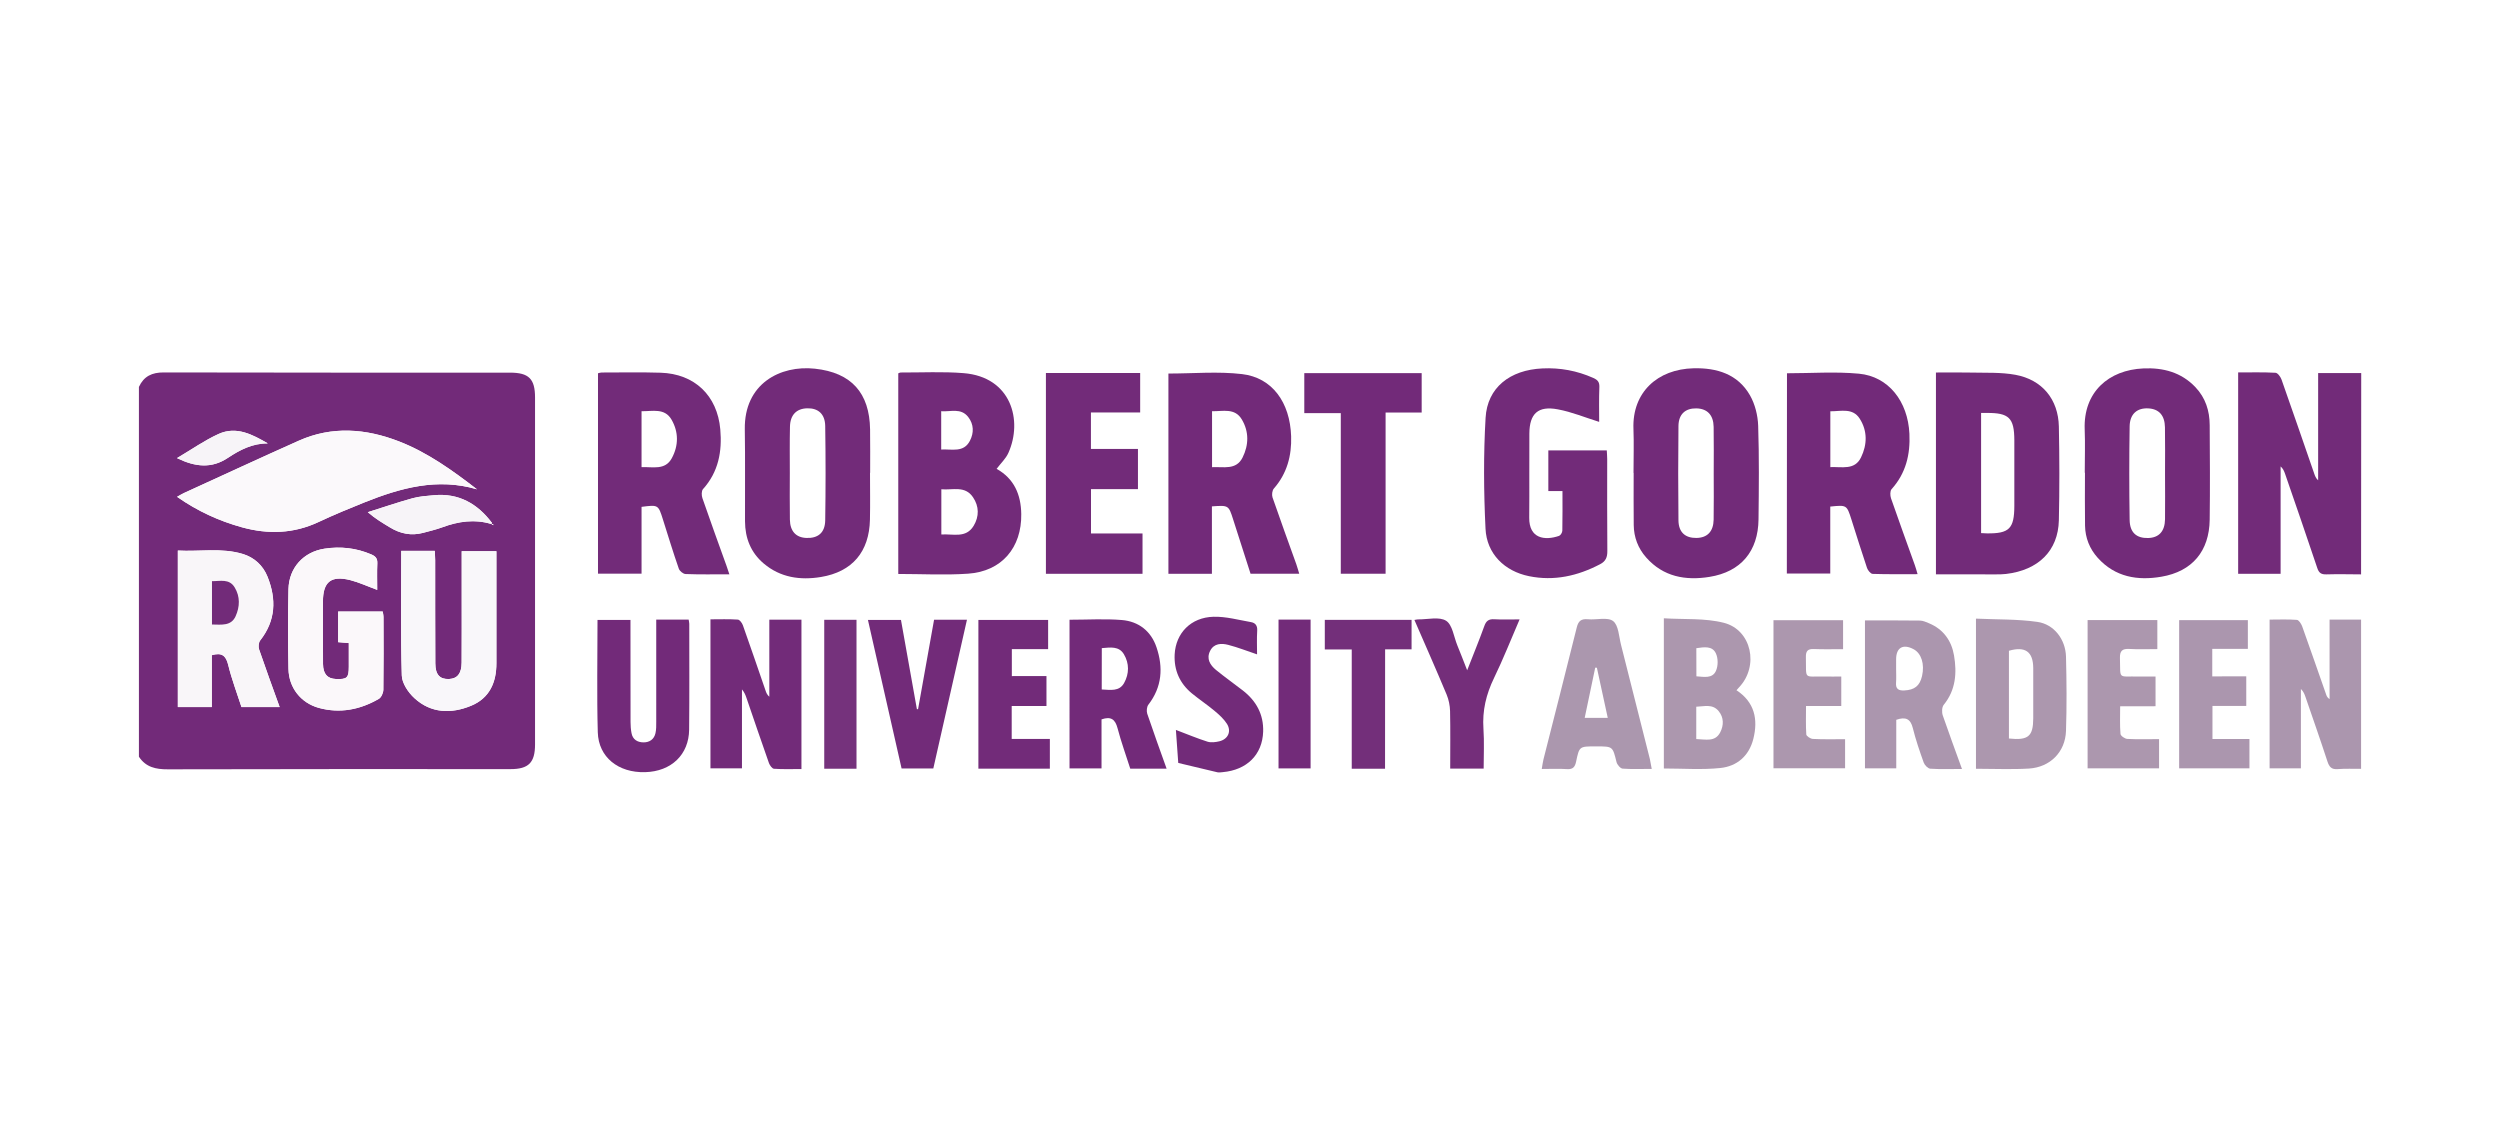 <?xml version="1.0" encoding="utf-8"?>
<!-- Generator: Adobe Illustrator 28.0.0, SVG Export Plug-In . SVG Version: 6.00 Build 0)  -->
<svg version="1.1" xmlns="http://www.w3.org/2000/svg" xmlns:xlink="http://www.w3.org/1999/xlink" x="0px" y="0px"
	 viewBox="0 0 361 164.7" style="enable-background:new 0 0 361 164.7;" xml:space="preserve">
<style type="text/css">
	.st0{fill:#231F20;}
	.st1{fill:#7F4199;}
	.st2{fill:#12294C;}
	.st3{fill:#B11F3D;}
	.st4{fill:#D92B35;}
	.st5{fill:#282425;}
	.st6{fill:#272324;}
	.st7{fill:#272323;}
	.st8{fill:#D92C35;}
	.st9{fill:#262223;}
	.st10{fill:#DA393A;}
	.st11{fill:#DB4541;}
	.st12{fill:#D92733;}
	.st13{fill:#FFF5F1;}
	.st14{fill:#DA413E;}
	.st15{fill:#D93237;}
	.st16{fill:#DA3A3B;}
	.st17{fill-rule:evenodd;clip-rule:evenodd;fill:#312783;}
	.st18{fill:#312783;}
	.st19{fill:#133759;}
	.st20{fill:none;stroke:#FFFFFF;stroke-width:0.74;}
	.st21{fill:#ACDDF7;}
	.st22{fill:#FFCF28;}
	.st23{fill:#FFFFFF;}
	.st24{fill:#E2A122;}
	.st25{fill:#E53421;}
	.st26{fill:#0097D5;}
	.st27{fill:#008A3B;}
	.st28{fill:#85BB25;}
	.st29{fill:#008D3C;}
	.st30{fill:#1B296B;}
	.st31{fill:url(#SVGID_1_);}
	.st32{fill:#2B2A29;}
	.st33{fill-rule:evenodd;clip-rule:evenodd;fill:#231F20;}
	.st34{filter:url(#Adobe_OpacityMaskFilter);}
	.st35{fill-rule:evenodd;clip-rule:evenodd;fill:#FFFFFF;}
	.st36{mask:url(#b_00000147202908081819944540000011123075591543539849_);fill-rule:evenodd;clip-rule:evenodd;fill:#231F20;}
	.st37{filter:url(#Adobe_OpacityMaskFilter_00000109744963496271822120000015819213646678489244_);}
	.st38{mask:url(#d_00000142892558725167343260000008230625351767279511_);fill-rule:evenodd;clip-rule:evenodd;fill:#BD2F37;}
	.st39{filter:url(#Adobe_OpacityMaskFilter_00000071547605521698929790000008428739466319203492_);}
	.st40{mask:url(#f_00000120547196515365468720000012795028362221060998_);fill-rule:evenodd;clip-rule:evenodd;fill:#BD2F37;}
	.st41{fill-rule:evenodd;clip-rule:evenodd;fill:#BD2F37;}
	.st42{filter:url(#Adobe_OpacityMaskFilter_00000147217608695017290350000012257468975507963829_);}
	.st43{mask:url(#h_00000049210890665865852000000008897538758084081078_);fill-rule:evenodd;clip-rule:evenodd;fill:#BD2F37;}
	.st44{fill:#006DA9;}
	.st45{fill:#C6C7C7;}
	.st46{fill:#636373;}
	.st47{fill:#252122;}
	.st48{fill:#262324;}
	.st49{fill:#252223;}
	.st50{fill:#626373;}
	.st51{fill:#2A2627;}
	.st52{fill:#2E2B2C;}
	.st53{fill:#2B2829;}
	.st54{fill:#646474;}
	.st55{fill:#646574;}
	.st56{fill:#2C2A2A;}
	.st57{fill:#666676;}
	.st58{fill:#686877;}
	.st59{fill:#6C6B7A;}
	.st60{fill:#F2F1F2;}
	.st61{fill:#D3D3D7;}
	.st62{fill:#B22526;}
	.st63{fill:#AFB4B9;}
	.st64{fill:#AFB5BA;}
	.st65{fill:#0B0B0B;}
	.st66{fill:#131212;}
	.st67{fill:#070707;}
	.st68{fill:#121212;}
	.st69{fill:#111010;}
	.st70{fill:#141313;}
	.st71{fill:#181716;}
	.st72{fill:#161515;}
	.st73{fill:#B1B6BB;}
	.st74{fill:#FBF3F2;}
	.st75{fill:#F9F5F5;}
	.st76{fill:#FBF2F1;}
	.st77{fill:#EED2D1;}
	.st78{fill:#F3E0DE;}
	.st79{fill:#F4E4E3;}
	.st80{fill:#EFD8D8;}
	.st81{fill:#EAC7C7;}
	.st82{fill:#F5EAEA;}
	.st83{fill:#F5F5F6;}
	.st84{fill:#B32627;}
	.st85{fill:#B32728;}
	.st86{fill:#B42829;}
	.st87{fill:#B83533;}
	.st88{fill:#B7302F;}
	.st89{fill:#1F1C1B;}
	.st90{fill:#F6F6F6;}
	.st91{fill:#FBFCFB;}
	.st92{fill:#C09E2E;}
	.st93{fill:#0D6E9F;}
	.st94{fill:#DD2928;}
	.st95{fill:#C09F2E;}
	.st96{fill:#116E9F;}
	.st97{fill:#DA2727;}
	.st98{fill:#372F24;}
	.st99{fill:#C3A02F;}
	.st100{fill:#090909;}
	.st101{fill:#166A92;}
	.st102{fill:#A19E9E;}
	.st103{fill:#F1F3F5;}
	.st104{fill:#F8F0ED;}
	.st105{fill:#F4F2F0;}
	.st106{fill:#E6E5E4;}
	.st107{fill:#BF2A28;}
	.st108{fill:#CA2727;}
	.st109{fill:#417AA3;}
	.st110{fill:#D64F3A;}
	.st111{fill:#D35946;}
	.st112{fill:#070808;}
	.st113{fill:#0A0A0A;}
	.st114{fill:#090808;}
	.st115{fill:#0E0E0E;}
	.st116{clip-path:url(#SVGID_00000005988480724145779760000014209313329221791390_);fill:#0091B9;}
	.st117{clip-path:url(#SVGID_00000005988480724145779760000014209313329221791390_);fill:#92278F;}
	.st118{fill:#F6F6F9;}
	.st119{fill:#293777;}
	.st120{fill:#35407D;}
	.st121{fill:#F1F2F6;}
	.st122{fill:#EFF0F4;}
	.st123{fill:#ECEDF3;}
	.st124{fill:#F3F3F7;}
	.st125{fill:#F4F3F7;}
	.st126{fill:#F5F5F8;}
	.st127{fill:#BECB30;}
	.st128{fill:#EFEFF4;}
	.st129{fill:#E7E7EE;}
	.st130{fill:#F0F1F6;}
	.st131{fill:#F9F9FB;}
	.st132{fill:#BFCC30;}
	.st133{fill:#26306D;}
	.st134{fill:#28316D;}
	.st135{fill:#27326F;}
	.st136{fill:#26306C;}
	.st137{fill:#2D3B79;}
	.st138{fill:#283877;}
	.st139{fill:#2B3A79;}
	.st140{fill:#293877;}
	.st141{fill:#283776;}
	.st142{fill:#125EA9;}
	.st143{fill:#165FA9;}
	.st144{fill:#1C60AA;}
	.st145{fill:#145FA9;}
	.st146{fill:#1B60A9;}
	.st147{fill:#1860A9;}
	.st148{fill:#195FA9;}
	.st149{fill:#2362AB;}
	.st150{fill:#0D5EA9;}
	.st151{fill:#252021;}
	.st152{fill:#242021;}
	.st153{fill:#232020;}
	.st154{fill:#242122;}
	.st155{fill:#282526;}
	.st156{fill:#EC3226;}
	.st157{fill:#FBFBFA;}
	.st158{fill:#2E2520;}
	.st159{fill:#2C2928;}
	.st160{fill:#F8E014;}
	.st161{fill:#F7DE1B;}
	.st162{fill:#F6DE19;}
	.st163{fill:#E73227;}
	.st164{fill:#0EA38A;}
	.st165{fill:#0BA48B;}
	.st166{fill:#0FA289;}
	.st167{fill:#FBDF14;}
	.st168{fill:#16233D;}
	.st169{fill:url(#SVGID_00000109002459376357164920000015054923079434302140_);}
	.st170{fill:url(#SVGID_00000035489442332500545700000005427944759695138964_);}
	.st171{fill:#0769AE;}
	.st172{fill:#D0CEB0;}
	.st173{fill:#A67941;}
	.st174{fill:#A21E22;}
	.st175{fill:#D21F2F;}
	.st176{fill:#E9E8DE;}
	.st177{fill:#563D3D;}
	.st178{fill:#771113;}
	.st179{fill:#004B6A;}
	.st180{clip-path:url(#SVGID_00000049915469266606548080000017663825615212849025_);}
	.st181{clip-path:url(#SVGID_00000046308857749388291970000010669077399371557779_);fill:#8E6D6A;}
	.st182{fill:none;stroke:#E1087F;stroke-width:0.218;stroke-miterlimit:10;}
	.st183{opacity:0.5;}
	.st184{clip-path:url(#SVGID_00000133514204265524768120000006934399890033610147_);}
	.st185{clip-path:url(#SVGID_00000062171352843376415440000001572255468585399971_);fill:#80252F;}
	.st186{fill:#D1AC61;}
	.st187{fill:none;stroke:#D1AC61;stroke-width:0.871;stroke-miterlimit:10;}
	.st188{clip-path:url(#SVGID_00000029035124115248028280000014775510908230189965_);}
	.st189{clip-path:url(#SVGID_00000035504924196155877100000007764460740358980251_);fill:#80252F;}
	.st190{fill:#D1685A;}
	.st191{clip-path:url(#SVGID_00000067947576551761443630000012945370085217982873_);}
	.st192{clip-path:url(#SVGID_00000131335667109650795430000005653417168790685348_);fill:#80252F;}
	.st193{fill:#173939;}
	.st194{fill:#2F3331;}
	.st195{fill:#64757D;}
	.st196{fill:#E2E3E1;}
	.st197{fill:#7E5B48;}
	.st198{fill:#A57A54;}
	.st199{fill:#ECE3E2;}
	.st200{fill:#3E3C33;}
	.st201{fill:#CC9280;}
	.st202{fill:#733B3C;}
	.st203{fill:#F7EBE7;}
	.st204{fill:#F6E8E5;}
	.st205{fill:#5C3826;}
	.st206{fill:#D0B790;}
	.st207{fill:#93594A;}
	.st208{fill:none;}
	.st209{fill:#B4A69F;}
	.st210{fill:#996C43;}
	.st211{fill:#B58F42;}
	.st212{fill:#F6DDB2;}
	.st213{fill:#008254;}
	.st214{fill:#006B48;}
	.st215{fill:#B78D71;}
	.st216{fill:#E1D080;}
	.st217{fill:#E1C170;}
	.st218{fill:#A1783F;}
	.st219{fill:#231715;}
	.st220{fill:#6A4C43;}
	.st221{fill:#B6B588;}
	.st222{fill:#E5D663;}
	.st223{fill:#F8EE95;}
	.st224{fill:#97663F;}
	.st225{fill:#77624F;}
	.st226{fill:#B4C6C0;}
	.st227{fill:#565E64;}
	.st228{fill:#D5D9D5;}
	.st229{fill:#A1A792;}
	.st230{fill:#AEA278;}
	.st231{fill:#576868;}
	.st232{fill:#6F929A;}
	.st233{fill:#173636;}
	.st234{fill:#EFEEED;}
	.st235{fill:#36403D;}
	.st236{fill:#A2393A;}
	.st237{fill:#CEBB7C;}
	.st238{fill:#E7E2C9;}
	.st239{fill:#71573A;}
	.st240{fill:#9A753D;}
	.st241{fill:#C39892;}
	.st242{fill:#C8A59C;}
	.st243{fill:#97615F;}
	.st244{fill:#BB8989;}
	.st245{fill:#68736D;}
	.st246{fill:#EAEDE8;}
	.st247{fill:#6C7E81;}
	.st248{fill:#ABBBB4;}
	.st249{fill:#0181BE;}
	.st250{fill:#056DB4;}
	.st251{fill:#8EB7CD;}
	.st252{fill:#C6E0EC;}
	.st253{fill:#BF782A;}
	.st254{fill:#4F424D;}
	.st255{fill:#74687E;}
	.st256{fill:#9C979C;}
	.st257{fill:#7E5A37;}
	.st258{fill:#0C5FAB;}
	.st259{fill:#213C75;}
	.st260{fill:#3177AB;}
	.st261{fill:#988161;}
	.st262{fill:#922F6C;}
	.st263{fill:#BE82A6;}
	.st264{fill:#656768;}
	.st265{fill:#083E62;}
	.st266{fill:#932F6C;}
	.st267{fill:#AD628F;}
	.st268{fill:#31006B;}
	.st269{fill:#3A4147;}
	.st270{fill:#002D55;}
	.st271{fill:#252C6A;}
	.st272{fill:#46C1BE;}
	.st273{fill:#333132;}
	.st274{fill:#0A0B0B;}
	.st275{fill:#161616;}
	.st276{fill:#0D0E0E;}
	.st277{fill:#0B0C0C;}
	.st278{fill:#0F0F10;}
	.st279{fill:#100F0F;}
	.st280{fill:#131413;}
	.st281{fill:#EFEDED;}
	.st282{fill:#D23B27;}
	.st283{fill:#1863A3;}
	.st284{fill:#1361A4;}
	.st285{fill:#E5D485;}
	.st286{fill:#DECE88;}
	.st287{fill:#959CB3;}
	.st288{fill:#E4D283;}
	.st289{fill:#E0CE85;}
	.st290{fill:#E1D286;}
	.st291{fill:#1A91D0;}
	.st292{fill:#381435;}
	.st293{fill:#612262;}
	.st294{fill:#632463;}
	.st295{fill:#0C7FA8;}
	.st296{fill:#535659;}
	.st297{fill:#535658;}
	.st298{fill:#56595A;}
	.st299{fill:#525557;}
	.st300{fill:#545759;}
	.st301{fill:#57585B;}
	.st302{fill:#5A5B5D;}
	.st303{fill:#015FBB;}
	.st304{fill:#3E5BC6;}
	.st305{fill:#5D6972;}
	.st306{fill:#BA2632;}
	.st307{fill:#BA2532;}
	.st308{fill:#5E6973;}
	.st309{fill:#5E6B76;}
	.st310{fill:#5F6B74;}
	.st311{fill:#F4F2F1;}
	.st312{fill:#F9F2F3;}
	.st313{fill:#F9F1F1;}
	.st314{fill:#F9F0EF;}
	.st315{fill:#F2EDEC;}
	.st316{fill:#EDE2E2;}
	.st317{fill:#F1EAE9;}
	.st318{fill:#BA2533;}
	.st319{fill:#232F60;}
	.st320{fill:#000F4D;}
	.st321{fill:#203232;}
	.st322{fill:#B39250;}
	.st323{fill:#1D3762;}
	.st324{fill:#B49554;}
	.st325{fill:#D9CAAB;}
	.st326{fill:#E2DCCA;}
	.st327{fill:#B39351;}
	.st328{fill:#1E3662;}
	.st329{fill:#1F3662;}
	.st330{fill:#223764;}
	.st331{fill:#B39253;}
	.st332{fill:#243B67;}
	.st333{fill:#E1D7C1;}
	.st334{fill:#BFBECA;}
	.st335{fill:#FFF8F3;}
	.st336{fill:#9C9BB0;}
	.st337{fill:#19385E;}
	.st338{fill:#18365C;}
	.st339{fill:#B7263C;}
	.st340{fill:#17365C;}
	.st341{fill:#15365B;}
	.st342{fill:#19385D;}
	.st343{fill:#B7243F;}
	.st344{fill:#1A3A5E;}
	.st345{fill:#BC384C;}
	.st346{fill:#1E3F63;}
	.st347{fill:#264467;}
	.st348{fill:#2F5172;}
	.st349{fill:#E52353;}
	.st350{fill:#211F1D;}
	.st351{fill:#282725;}
	.st352{fill:#262523;}
	.st353{fill:#2B2A28;}
	.st354{fill:#252422;}
	.st355{fill:#E02426;}
	.st356{fill:#5690CB;}
	.st357{fill:#BD7129;}
	.st358{fill:#BD732B;}
	.st359{fill:#E09E25;}
	.st360{fill:#D38C28;}
	.st361{fill:#F7BF15;}
	.st362{fill:#C37B33;}
	.st363{fill:#EBAD1F;}
	.st364{fill:#C27829;}
	.st365{fill:#F5BD17;}
	.st366{fill:#B55227;}
	.st367{fill:#B02E24;}
	.st368{fill:#205697;}
	.st369{fill:#F6F5F4;}
	.st370{fill:#CD8529;}
	.st371{fill:#F8F8F7;}
	.st372{fill:#C88029;}
	.st373{fill:#DDDDDC;}
	.st374{fill:#C3C2C2;}
	.st375{fill:#363635;}
	.st376{fill:#D2D2D2;}
	.st377{fill:#EDEDED;}
	.st378{fill:#CCCBCB;}
	.st379{fill:#2C2C6F;}
	.st380{fill:#2D2D6F;}
	.st381{fill:#EC3427;}
	.st382{fill:#ED3828;}
	.st383{fill:#2E2E70;}
	.st384{fill:#ED3B29;}
	.st385{fill:#ED3928;}
	.st386{fill:#EC3728;}
	.st387{fill:url(#SVGID_00000136380545562418325890000013600279873534832270_);}
	.st388{fill:url(#SVGID_00000034090414942790878060000003687836918564133565_);}
	.st389{fill:url(#SVGID_00000101063217453530135760000005832061691043107495_);}
	.st390{fill:url(#SVGID_00000087383953722989435470000002366804328825910688_);}
	.st391{fill:url(#SVGID_00000125561114064974510780000009449159285853252251_);}
	.st392{fill:url(#SVGID_00000176729648194297533790000004555693812170169781_);}
	.st393{fill:url(#SVGID_00000095323797878009515710000015730733641578811810_);}
	.st394{fill:url(#SVGID_00000090287386561440377560000003160347405970261128_);}
	.st395{fill:url(#SVGID_00000096024570770716381580000014804809721362838166_);}
	.st396{fill:url(#SVGID_00000036252444834057611860000013438680225343116443_);}
	.st397{fill:url(#SVGID_00000169538618981996586530000003844389163776215179_);}
	.st398{fill:url(#SVGID_00000103980989027717415630000011473707736284908439_);}
	.st399{fill:url(#SVGID_00000064325348851077268990000015678057456840910007_);}
	.st400{fill:url(#SVGID_00000143597901795861824620000009970707525348034458_);}
	.st401{fill:url(#SVGID_00000103245020850190283290000004627071272533659281_);}
	.st402{fill:url(#SVGID_00000063632208095160718600000005344032139594984633_);}
	.st403{fill:url(#SVGID_00000076571387170293023080000018233838602926520714_);}
	.st404{fill:url(#SVGID_00000050656601466670928620000009746881963406209192_);}
	.st405{fill:url(#SVGID_00000155833667380044595380000003580503266335803570_);}
	.st406{fill:url(#SVGID_00000109744925505713008840000002197336697244696233_);}
	.st407{fill:url(#SVGID_00000119827501067480431610000003483467839491185068_);}
	.st408{fill:url(#SVGID_00000057865216288524048260000012042295422425937065_);}
	.st409{fill:#3B3536;}
	.st410{fill:#292525;}
	.st411{fill:#2F2A2B;}
	.st412{fill:#332E2E;}
	.st413{fill:#2B2728;}
	.st414{fill:#F6F5F5;}
	.st415{fill:#F5F4F4;}
	.st416{fill:#3178BB;}
	.st417{fill:#2E2C2D;}
	.st418{fill:#292627;}
	.st419{fill:#2D2B2C;}
	.st420{fill:#2C292A;}
	.st421{fill:#323031;}
	.st422{fill:#312F30;}
	.st423{fill:#333133;}
	.st424{fill:#302D2F;}
	.st425{fill:#3B3A3C;}
	.st426{fill:#FBFBFB;}
	.st427{fill:#E12728;}
	.st428{fill:#1F1D1D;}
	.st429{fill:#1E1C1C;}
	.st430{fill:#222020;}
	.st431{fill:#232222;}
	.st432{fill:#0A0A09;}
	.st433{fill:#686564;}
	.st434{fill:#1A1918;}
	.st435{fill:#181717;}
	.st436{fill:#201F1F;}
	.st437{fill:#1C1B1B;}
	.st438{fill:#1B1919;}
	.st439{fill:#201E1E;}
	.st440{fill:#151414;}
	.st441{fill:#2A2828;}
	.st442{fill:#FBF2F0;}
	.st443{fill:#FBF1F0;}
	.st444{fill:#FAECE9;}
	.st445{fill:#FBF0ED;}
	.st446{fill:#E1312D;}
	.st447{fill:#163C65;}
	.st448{fill:#173C65;}
	.st449{fill:#535F80;}
	.st450{fill:#7E87A2;}
	.st451{fill:#9DA0B5;}
	.st452{fill:#183D66;}
	.st453{fill:#183C65;}
	.st454{fill:#143C65;}
	.st455{fill:#193D66;}
	.st456{fill:#173D65;}
	.st457{fill:#FBF9FA;}
	.st458{fill:#FBFCFF;}
	.st459{fill:#D92238;}
	.st460{fill:#D92237;}
	.st461{fill:#D92338;}
	.st462{fill:#FCF1EF;}
	.st463{fill:#FAEDEA;}
	.st464{fill:#E12226;}
	.st465{fill:#E12527;}
	.st466{fill:#E12427;}
	.st467{fill:#E02026;}
	.st468{fill:#E02828;}
	.st469{fill:#FFF9F8;}
	.st470{fill:#FFF5F3;}
	.st471{fill:#FFF4F1;}
	.st472{fill:#FFF6F3;}
	.st473{fill:#FFF2ED;}
	.st474{fill:#FCE6E0;}
	.st475{fill:#E1332D;}
	.st476{fill:#F9DBD2;}
	.st477{fill:#FAE2DA;}
	.st478{fill:#F9D7CB;}
	.st479{fill:#FCEFEA;}
	.st480{fill:#F4B4AD;}
	.st481{fill:#E02B2A;}
	.st482{fill:#E13B32;}
	.st483{fill:#E13630;}
	.st484{fill:#EC7B7B;}
	.st485{fill:#722A79;}
	.st486{fill:#722B79;}
	.st487{fill:#AB96AE;}
	.st488{fill:#AC97AE;}
	.st489{fill:#AB97AE;}
	.st490{fill:#742E7A;}
	.st491{fill:#732F7A;}
	.st492{fill:#75327C;}
	.st493{fill:#FBF9FB;}
	.st494{fill:#F9F6F9;}
	.st495{fill:#F9F7FA;}
	.st496{fill:#FBF8FA;}
	.st497{fill:#F7F4F8;}
	.st498{fill:#E92625;}
	.st499{fill:#200806;}
	.st500{fill:#1D1D1D;}
	.st501{fill:#F6E215;}
	.st502{fill:#D24026;}
	.st503{fill:#ED3A24;}
	.st504{fill:#EE4923;}
	.st505{fill:#471211;}
	.st506{fill:#EF5822;}
	.st507{fill:#F06822;}
	.st508{fill:#5D0E0D;}
	.st509{fill:#F58B1E;}
	.st510{fill:#FBB813;}
	.st511{fill:#341110;}
	.st512{fill:#F7D90F;}
	.st513{fill:#CA2126;}
	.st514{fill:#981B1E;}
	.st515{fill:#F38020;}
	.st516{fill:#FAB016;}
	.st517{fill:#D52126;}
	.st518{fill:#F8A01B;}
	.st519{fill:#89191A;}
	.st520{fill:#B92025;}
	.st521{fill:#F9CA0F;}
	.st522{fill:#F17321;}
	.st523{fill:#A51E22;}
	.st524{fill:#751213;}
	.st525{fill:#F6961D;}
	.st526{fill:#E05C25;}
	.st527{fill:#28266B;}
	.st528{fill:#EC282B;}
	.st529{fill:#F8F7F9;}
	.st530{fill:#F7F7FA;}
	.st531{fill:#F6F6FA;}
	.st532{fill:#F5F4F7;}
	.st533{fill:#F8F8FB;}
	.st534{fill:#F1F1F5;}
	.st535{fill:#F2F2F7;}
	.st536{fill:#EFEEF3;}
	.st537{fill:#F1F0F5;}
	.st538{fill:#ECEBF2;}
	.st539{fill:#211C58;}
	.st540{fill:#1F1A51;}
	.st541{fill:#1E184F;}
	.st542{fill:#FFF6F5;}
	.st543{fill:#29266B;}
	.st544{fill:#2B296D;}
	.st545{fill:#EC2A2C;}
	.st546{fill:#EC2B2D;}
	.st547{fill:#FFF8F7;}
	.st548{fill:#E75253;}
	.st549{fill:#E33C3A;}
	.st550{fill:#EA4343;}
	.st551{fill:#E24748;}
	.st552{fill:#EB1C24;}
	.st553{fill:#3C3C3E;}
	.st554{fill:#3D3D3F;}
	.st555{fill:#404042;}
	.st556{fill:#3E3E40;}
	.st557{fill:#3F3E40;}
	.st558{fill:#3B3B3D;}
	.st559{fill:#3B3C3D;}
	.st560{fill:#444445;}
	.st561{fill:#393A3C;}
	.st562{fill:#3C3C3D;}
	.st563{fill:#3A3A3C;}
	.st564{fill:#4F4E4F;}
	.st565{fill:#3A3B3D;}
	.st566{fill:#38383A;}
	.st567{fill:#1A170F;}
	.st568{fill:#050505;}
	.st569{fill:#9D9EA2;}
	.st570{fill:#F38667;}
	.st571{fill:#D29F2B;}
	.st572{fill:#6F7074;}
	.st573{fill:#8D5540;}
	.st574{fill:#E2BD71;}
	.st575{fill:#ECD5A3;}
	.st576{fill:#EED8AB;}
	.st577{fill:#EACC8F;}
	.st578{fill:#9F8340;}
	.st579{fill:#E7C785;}
	.st580{fill:#E4C27D;}
	.st581{fill:#EACD94;}
	.st582{fill:#DFB65E;}
	.st583{fill:#CC9B2A;}
	.st584{fill:#D9AB42;}
	.st585{fill:#DCBB7A;}
	.st586{fill:#221D17;}
	.st587{fill:#B0B1B4;}
	.st588{fill:#F5EBD2;}
	.st589{fill:#E8E8E7;}
	.st590{fill:#BABBBF;}
	.st591{fill:#E85637;}
	.st592{fill:#848588;}
	.st593{fill:#ED373F;}
	.st594{fill:#1465A0;}
	.st595{fill:#1866A1;}
	.st596{fill:#1065A0;}
	.st597{fill:#0D65A0;}
	.st598{fill:#1265A0;}
	.st599{fill:#1B66A1;}
	.st600{fill:#1966A1;}
	.st601{fill:#1666A1;}
	.st602{fill:#2D357A;}
	.st603{fill:#B1862E;}
	.st604{fill:#363E7E;}
	.st605{fill:#333C7D;}
	.st606{fill:#A78238;}
	.st607{fill:#2F387A;}
	.st608{fill:#A27B2F;}
	.st609{fill:#343C80;}
	.st610{fill:#2D337E;}
	.st611{fill:#3B4480;}
	.st612{fill:#394284;}
	.st613{fill:#2B3474;}
	.st614{fill:#4E568C;}
	.st615{fill:#2F3780;}
	.st616{fill:#313876;}
	.st617{fill:#565E9A;}
	.st618{fill:#5E638E;}
	.st619{fill:#BB9D5D;}
	.st620{fill:#F4F3F5;}
	.st621{fill:#EDEDF0;}
	.st622{fill:#E4E3E6;}
	.st623{fill:#A7A4BF;}
	.st624{fill:#C7C8D7;}
	.st625{fill:#3D4273;}
	.st626{fill:#8D8AB3;}
	.st627{fill:#2C3380;}
	.st628{fill:#303650;}
	.st629{fill:#F9F9F9;}
	.st630{fill:#525455;}
	.st631{fill:#B1B2B1;}
	.st632{fill:#4FAF49;}
	.st633{fill:#55B04B;}
	.st634{fill:#4FAD48;}
	.st635{fill:#6FB55F;}
	.st636{fill:#66B65B;}
	.st637{fill:#50AF4A;}
	.st638{fill:#51AF49;}
	.st639{fill:#52B04A;}
	.st640{fill:#51AF4A;}
	.st641{fill:#52AF4A;}
	.st642{fill:#7FC077;}
	.st643{fill:#61B254;}
	.st644{fill:#59B14F;}
	.st645{fill:#58B14E;}
	.st646{fill:#C64128;}
	.st647{fill:#C64228;}
	.st648{fill:#0A243E;}
	.st649{fill:#0F2640;}
	.st650{fill:#0E253F;}
	.st651{fill:#0C253F;}
	.st652{fill:#0D263F;}
	.st653{fill:#102740;}
	.st654{fill:#112740;}
	.st655{fill:#122841;}
	.st656{fill:#132841;}
	.st657{fill:#3B444D;}
	.st658{fill:#3A434C;}
	.st659{fill:#39424B;}
	.st660{fill:#404750;}
	.st661{fill:#404851;}
	.st662{fill:#424951;}
	.st663{fill:#454C55;}
	.st664{fill:#3F4750;}
	.st665{fill:#414951;}
	.st666{fill:#434A52;}
	.st667{fill:#F0EFEF;}
	.st668{fill:#F1F0F1;}
	.st669{fill:#464D56;}
	.st670{fill:#221A18;}
	.st671{fill:#AD2581;}
	.st672{fill:#F8F8F8;}
	.st673{fill:#E31F24;}
	.st674{fill:#AA2480;}
	.st675{fill:#E6CE1B;}
	.st676{fill:#E01F24;}
	.st677{fill:#7E7E7E;}
	.st678{fill:#F2F1F1;}
	.st679{fill:#374C9B;}
	.st680{fill:#ECEBEA;}
	.st681{fill:#E8D019;}
	.st682{fill:#2A051F;}
	.st683{fill:#E3E2E2;}
	.st684{fill:#A6247E;}
	.st685{fill:#D91F24;}
	.st686{fill:#0E8944;}
	.st687{fill:#E1CA1D;}
	.st688{fill:#DBC623;}
	.st689{fill:#393513;}
	.st690{fill:#382726;}
	.st691{fill:#CBB829;}
	.st692{fill:#9E2378;}
	.st693{fill:#CFCFCE;}
	.st694{fill:#3D3E3E;}
	.st695{fill:#323333;}
	.st696{fill:#272010;}
	.st697{fill:#370800;}
	.st698{fill:#F4F4F4;}
	.st699{fill:#222223;}
	.st700{fill:#100E0E;}
	.st701{fill:#2E2E2F;}
	.st702{fill:#171616;}
	.st703{fill:#4D4D4F;}
	.st704{fill:#39393A;}
	.st705{fill:#666769;}
	.st706{fill:#B8BABA;}
	.st707{fill:#808183;}
	.st708{fill:#444446;}
	.st709{fill:#626365;}
	.st710{fill:#6C6D6F;}
	.st711{fill:#909293;}
	.st712{fill:#9A9C9D;}
	.st713{fill:#545355;}
	.st714{fill:#D9DADA;}
	.st715{fill:#7C7D7E;}
	.st716{fill:#757678;}
	.st717{fill:#5B5B5D;}
	.st718{fill:#87898A;}
	.st719{fill:#E0E0E0;}
	.st720{fill:#AEB0B1;}
	.st721{fill:#CACBCC;}
	.st722{fill:#A2A4A6;}
	.st723{fill:#D1D2D2;}
	.st724{fill:#E8E8E8;}
	.st725{fill:#EFEEEE;}
	.st726{fill:#C2C3C4;}
	.st727{fill:#113E5E;}
	.st728{fill:#1E9CD7;}
	.st729{fill:#123E5E;}
	.st730{fill:#184060;}
	.st731{fill:#244564;}
	.st732{fill:#2B4968;}
	.st733{fill:#304B6A;}
	.st734{fill:#284766;}
	.st735{fill:#435774;}
	.st736{fill:#50607C;}
	.st737{fill:#364E6D;}
	.st738{fill:#3C5270;}
	.st739{fill:#EEEEF1;}
	.st740{fill:#F6F5F7;}
	.st741{fill:#009D6E;}
	.st742{fill:#0E3836;}
	.st743{fill:#113936;}
	.st744{fill:#123937;}
	.st745{fill:#0F3836;}
	.st746{fill:#109F71;}
	.st747{fill:#113937;}
	.st748{fill:#0A9F70;}
	.st749{fill:#143A38;}
	.st750{fill:#14A072;}
	.st751{fill:#133A37;}
	.st752{fill:#0D3835;}
	.st753{fill:#FFC40A;}
	.st754{fill:#DA1F32;}
	.st755{fill:none;stroke:#FFFFFF;stroke-width:0.139;stroke-miterlimit:3.864;}
	.st756{fill:none;stroke:#FFFFFF;stroke-width:0.039;stroke-miterlimit:3.864;}
	.st757{fill:#232F65;}
	.st758{fill-rule:evenodd;clip-rule:evenodd;fill:#232F65;}
	.st759{fill-rule:evenodd;clip-rule:evenodd;fill:#FAB023;}
	.st760{fill:#612466;}
	.st761{fill:#211E1F;}
	.st762{fill:#642972;}
	.st763{fill:#CD2027;}
	.st764{fill:#221F1F;}
	.st765{fill:#F3C719;}
	.st766{fill:#A8AAAC;}
	.st767{fill:#067FAE;}
	.st768{fill:#BB2126;}
	.st769{fill:#E2087E;}
	.st770{fill:#7E2988;}
	.st771{fill:#C21E5C;}
	.st772{fill:#ED2F23;}
	.st773{fill-rule:evenodd;clip-rule:evenodd;fill:#942130;}
	.st774{fill-rule:evenodd;clip-rule:evenodd;fill:#F6FBFD;}
	.st775{fill:#1D1D1B;}
	.st776{fill:#E5263F;}
	.st777{fill:#002147;}
	.st778{fill:#A01C31;}
	.st779{fill:#D4942B;}
	.st780{fill-rule:evenodd;clip-rule:evenodd;}
	.st781{fill:#C82127;}
	.st782{fill:#F5C912;}
	.st783{fill:#B2B2B2;}
	.st784{fill:#CC353A;}
	.st785{fill:#232743;}
	.st786{fill:#212740;}
	.st787{fill:none;stroke:#231F20;stroke-miterlimit:10;}
	.st788{fill:#1E1B1A;}
	.st789{fill:#F5B219;}
	.st790{fill:#B7212C;}
	.st791{fill:#F1B11A;}
	.st792{fill:#B5212C;}
	.st793{fill:#31200A;}
	.st794{fill:#EFAF1B;}
	.st795{fill:#EEAD1D;}
	.st796{fill:#2F281A;}
	.st797{fill:#342C1A;}
	.st798{fill:#EAE8E8;}
	.st799{fill:#DDDCDB;}
	.st800{fill:#222120;}
	.st801{fill:#3B3C3C;}
	.st802{fill:#D59B22;}
	.st803{fill:#B3202B;}
	.st804{fill:#311509;}
	.st805{fill:#271206;}
	.st806{fill:#AC202A;}
	.st807{fill:#39180B;}
	.st808{fill:#462612;}
	.st809{fill:#E7A81F;}
	.st810{fill:#543F16;}
	.st811{fill:#01043B;}
	.st812{fill:#FFFAF8;}
	.st813{fill:#FFF9F6;}
	.st814{fill:#FFF8F6;}
	.st815{fill:#FBF3F0;}
	.st816{fill:#FBEEEB;}
	.st817{fill:#FBF1EF;}
	.st818{fill:#FFFBF9;}
	.st819{fill:#F9F1ED;}
	.st820{fill:#FBF1ED;}
	.st821{fill:#F9EBE8;}
	.st822{fill:#F9F0ED;}
	.st823{fill:#FBF1EE;}
	.st824{fill:#FBF6F4;}
	.st825{fill:#F9EEEB;}
	.st826{fill:#FBF7F5;}
	.st827{fill:#FAECE8;}
	.st828{fill:#FBF3F1;}
	.st829{fill:#FCEDEB;}
	.st830{fill:#E12A2A;}
	.st831{fill:#E12B2B;}
	.st832{fill:#E12327;}
	.st833{fill:#E12528;}
	.st834{fill:#E22F2F;}
	.st835{fill:#003B4A;}
	.st836{fill:#E30613;}
	.st837{fill:#003DA6;}
	.st838{fill:#130F3D;}
	.st839{fill:#005192;}
	.st840{fill:#CE0E2D;}
	.st841{fill:#2D2A26;}
	.st842{fill:#D82D2E;}
	.st843{fill:#542360;}
	.st844{fill:#292644;}
	.st845{clip-path:url(#SVGID_00000087398391538272822880000015176306379217507509_);}
	.st846{clip-path:url(#SVGID_00000106858130866507872530000005780948964173152436_);fill:#231F20;}
	.st847{fill:#EC3225;}
	.st848{fill:#22205F;}
	.st849{fill-rule:evenodd;clip-rule:evenodd;fill:#22205F;}
	.st850{clip-path:url(#SVGID_00000057840651922297498530000001451345982222489240_);}
	.st851{fill:#D63A4A;}
	.st852{fill:#F37021;}
	.st853{fill:#1C2B39;}
	.st854{clip-path:url(#SVGID_00000052807778119728706240000000622484325277144728_);fill:#FFFFFF;}
	.st855{clip-path:url(#SVGID_00000129196754860655224250000005743149549250420665_);fill:#FFFFFF;}
	.st856{fill:#224492;}
	.st857{fill:#234593;}
	.st858{fill:#322A29;}
	.st859{fill:#244694;}
	.st860{fill:#7185BB;}
	.st861{fill:#EB2A26;}
	.st862{fill:#21428D;}
	.st863{fill:#F1A933;}
	.st864{fill:#E72A26;}
	.st865{fill:#F2F0F0;}
	.st866{fill:#F7D0C1;}
	.st867{fill:#4B4748;}
	.st868{fill:#CFCBCB;}
	.st869{fill:#A1A1A1;}
	.st870{fill:#DEDCDC;}
	.st871{fill:#80AD3F;}
	.st872{fill:#DC9A32;}
	.st873{fill:#65863E;}
	.st874{fill:#494A58;}
	.st875{fill:#DC2B27;}
	.st876{fill:#7A372F;}
	.st877{fill:#97743C;}
	.st878{fill:#807E7E;}
	.st879{fill:#686666;}
	.st880{fill:#253D7E;}
	.st881{fill:#30337E;}
	.st882{fill:#2CA8E0;}
	.st883{fill:#01A44E;}
	.st884{fill:#FAEC21;}
	.st885{fill:#EA2027;}
	.st886{fill:#704B9C;}
</style>
<g id="Layer_2">
</g>
<g id="Layer_1">
	<g>
		<path class="st485" d="M20.06,55.87c0.71-1.54,1.89-2.1,3.6-2.09c16.66,0.04,33.32,0.03,49.98,0.03c2.72,0,3.62,0.89,3.62,3.59
			c0,16.7,0,33.4,0,50.1c0,2.62-0.93,3.56-3.53,3.56c-16.49,0-32.98-0.02-49.48,0.03c-1.75,0.01-3.19-0.3-4.19-1.82
			C20.06,91.47,20.06,73.67,20.06,55.87z M70.95,75.67c0.09,0.06,0.18,0.11,0.27,0.17c0-0.06-0.01-0.12-0.01-0.18
			c-0.09,0.01-0.18,0.02-0.27,0.03c0.04-0.06,0.12-0.16,0.11-0.18c-2.1-2.79-4.81-4.33-8.39-4c-1.04,0.1-2.1,0.17-3.09,0.44
			c-2.17,0.6-4.3,1.33-6.45,2.01c1.12,0.97,2.17,1.58,3.2,2.2c1.5,0.91,3.08,1.24,4.8,0.78c0.92-0.25,1.86-0.47,2.76-0.8
			C66.19,75.29,68.53,74.93,70.95,75.67z M68.88,70.66c-3.53-2.72-7.12-5.31-11.26-6.92c-4.77-1.85-9.66-2.26-14.48-0.1
			c-5.55,2.48-11.06,5.04-16.59,7.56c-0.31,0.14-0.6,0.33-0.98,0.54c2.95,2.07,6.04,3.48,9.36,4.4c3.79,1.05,7.48,0.93,11.09-0.77
			c2.15-1.01,4.34-1.92,6.54-2.8C57.82,70.46,63.15,68.96,68.88,70.66z M34.87,102.1c1.88,0,3.64,0,5.52,0
			c-1.03-2.85-2.03-5.58-2.97-8.33c-0.13-0.38-0.07-0.99,0.16-1.29c2.25-2.86,2.36-5.96,1.06-9.2c-0.65-1.63-1.91-2.78-3.58-3.29
			c-3.09-0.93-6.26-0.31-9.37-0.49c0,7.68,0,15.13,0,22.6c1.65,0,3.21,0,4.9,0c0-2.57,0-5.06,0-7.49c1.41-0.41,2.03,0.02,2.37,1.39
			C33.46,98.09,34.23,100.11,34.87,102.1z M57.94,79.55c0,6.08-0.09,12.04,0.08,17.99c0.03,1.12,0.93,2.46,1.82,3.27
			c2.4,2.21,5.32,2.28,8.19,1.1c2.65-1.09,3.66-3.36,3.65-6.15c-0.01-4.51,0-9.02,0-13.52c0-0.87,0-1.73,0-2.65
			c-1.73,0-3.33,0-5.01,0c0,2.12,0,4.16,0,6.2c0,3.3,0.01,6.59-0.01,9.89c-0.01,1.57-0.61,2.31-1.81,2.37
			c-1.33,0.06-1.99-0.62-1.99-2.26c-0.03-4.97-0.01-9.93-0.02-14.9c0-0.44-0.04-0.88-0.06-1.34C61.08,79.55,59.54,79.55,57.94,79.55
			z M54.47,85.18c0-1.34-0.04-2.59,0.02-3.84c0.03-0.72-0.28-1.03-0.89-1.29c-2.18-0.93-4.44-1.17-6.74-0.82
			c-3.05,0.47-5.12,2.77-5.2,5.84c-0.09,3.84-0.08,7.68,0,11.53c0.06,2.7,1.78,4.9,4.38,5.62c3.05,0.84,5.96,0.26,8.66-1.3
			c0.36-0.21,0.65-0.86,0.66-1.31c0.05-3.51,0.03-7.02,0.02-10.52c0-0.27-0.07-0.55-0.11-0.78c-2.2,0-4.31,0-6.44,0
			c0,1.52,0,2.95,0,4.42c0.53,0.04,0.97,0.08,1.54,0.13c0,1.18,0,2.3,0,3.41c0,1.61-0.24,1.85-1.86,1.78
			c-1.23-0.05-1.85-0.73-1.86-2.17c-0.03-3.01-0.01-6.01-0.01-9.02c0-2.84,1.16-3.79,3.95-3.09C51.86,84.1,53.07,84.67,54.47,85.18z
			 M25.56,66.15c2.68,1.31,5.01,1.52,7.36-0.04c1.73-1.15,3.56-2.1,5.76-2.08c-2.23-1.28-4.52-2.53-7.1-1.37
			C29.56,63.58,27.72,64.88,25.56,66.15z"/>
		<path class="st486" d="M340.94,82.94c-1.67-0.01-3.34-0.05-5.01,0c-0.74,0.02-1.08-0.2-1.32-0.93c-1.52-4.55-3.09-9.07-4.65-13.6
			c-0.13-0.37-0.28-0.73-0.64-1.06c0,5.16,0,10.31,0,15.51c-2.11,0-4.09,0-6.13,0c0-9.69,0-19.32,0-29.08c1.84,0,3.62-0.05,5.4,0.05
			c0.31,0.02,0.72,0.58,0.86,0.97c1.6,4.52,3.15,9.05,4.72,13.58c0.12,0.34,0.23,0.67,0.57,0.98c0-5.15,0-10.29,0-15.49
			c2.16,0,4.19,0,6.22,0C340.94,63.56,340.94,73.25,340.94,82.94z"/>
		<path class="st487" d="M340.94,111.02c-1.13,0.01-2.26-0.05-3.38,0.04c-0.89,0.07-1.22-0.32-1.48-1.11
			c-1.02-3.13-2.11-6.23-3.18-9.34c-0.13-0.38-0.28-0.76-0.65-1.12c0,3.79,0,7.58,0,11.46c-1.58,0-3.01,0-4.52,0
			c0-7.13,0-14.2,0-21.48c1.32,0,2.64-0.06,3.94,0.04c0.28,0.02,0.63,0.57,0.77,0.95c1.18,3.29,2.32,6.6,3.48,9.9
			c0.08,0.22,0.2,0.42,0.47,0.59c0-3.77,0-7.53,0-11.48c1.58,0,3.06,0,4.55,0C340.94,96.65,340.94,103.83,340.94,111.02z"/>
		<path class="st486" d="M143.91,67.7c2.52,1.41,3.52,3.7,3.56,6.53c0.07,4.85-2.82,8.28-7.68,8.61c-3.32,0.23-6.66,0.04-10.08,0.04
			c0-9.66,0-19.28,0-28.97c0.11-0.04,0.26-0.13,0.41-0.12c3,0.01,6.02-0.15,9.01,0.09c6.91,0.55,8.57,6.84,6.49,11.5
			C145.26,66.2,144.55,66.86,143.91,67.7z M135.93,77.18c1.69-0.12,3.55,0.6,4.67-1.26c0.81-1.35,0.79-2.81-0.1-4.12
			c-1.16-1.72-2.95-1-4.57-1.15C135.93,72.88,135.93,74.98,135.93,77.18z M135.91,64.91c1.58-0.08,3.24,0.48,4.14-1.25
			c0.6-1.15,0.58-2.38-0.23-3.43c-1.06-1.38-2.55-0.74-3.91-0.85C135.91,61.29,135.91,63.03,135.91,64.91z"/>
		<path class="st486" d="M279.55,82.93c0-9.78,0-19.37,0-29.14c1.73,0,3.42-0.03,5.11,0.01c2.12,0.05,4.29-0.06,6.36,0.32
			c3.88,0.71,6.2,3.55,6.28,7.48c0.09,4.51,0.1,9.02,0,13.53c-0.1,4.4-2.95,7.2-7.64,7.75c-0.5,0.06-1,0.06-1.5,0.06
			C285.32,82.93,282.49,82.93,279.55,82.93z M286.07,59.63c0,5.88,0,11.61,0,17.35c0.35,0.02,0.59,0.04,0.84,0.04
			c3.22,0.04,3.95-0.68,3.96-3.95c0.01-3.17,0.01-6.34,0-9.51c-0.01-3.22-0.78-3.96-4.01-3.93
			C286.63,59.63,286.39,59.63,286.07,59.63z"/>
		<path class="st486" d="M105.32,82.93c-2.23,0-4.28,0.04-6.32-0.04c-0.35-0.01-0.86-0.43-0.98-0.77c-0.82-2.36-1.55-4.75-2.3-7.13
			c-0.67-2.11-0.67-2.11-3.08-1.8c0,3.18,0,6.37,0,9.65c-2.15,0-4.17,0-6.29,0c0-9.6,0-19.23,0-28.94c0.15-0.03,0.34-0.11,0.52-0.11
			c2.84,0,5.68-0.06,8.52,0.03c4.9,0.15,8.19,3.29,8.62,8.18c0.28,3.18-0.26,6.15-2.5,8.63c-0.23,0.26-0.22,0.92-0.08,1.31
			c1.13,3.27,2.31,6.52,3.48,9.77C105.02,82.07,105.14,82.42,105.32,82.93z M92.64,67.45c1.65-0.05,3.4,0.48,4.36-1.27
			c1-1.83,1.01-3.8-0.04-5.6c-0.99-1.69-2.72-1.18-4.32-1.2C92.64,62.08,92.64,64.68,92.64,67.45z"/>
		<path class="st485" d="M175,82.86c-2.23,0-4.23,0-6.28,0c0-9.69,0-19.31,0-28.92c3.58,0,7.16-0.33,10.64,0.08
			c4.34,0.51,6.92,4.07,7.08,8.98c0.09,2.79-0.59,5.37-2.49,7.54c-0.25,0.28-0.32,0.91-0.2,1.28c1.11,3.23,2.29,6.44,3.44,9.66
			c0.15,0.42,0.26,0.86,0.42,1.37c-2.4,0-4.67,0-7.03,0c-0.84-2.61-1.68-5.22-2.51-7.83c-0.66-2.07-0.66-2.07-3.07-1.9
			C175,76.35,175,79.58,175,82.86z M175.02,67.46c1.67-0.09,3.48,0.47,4.41-1.4c0.9-1.81,0.94-3.73-0.11-5.49
			c-1.01-1.7-2.72-1.16-4.3-1.19C175.02,62.08,175.02,64.69,175.02,67.46z"/>
		<path class="st485" d="M258.04,53.9c3.49,0,6.96-0.26,10.39,0.06c4.26,0.4,7.07,3.98,7.29,8.68c0.14,2.98-0.51,5.71-2.58,8
			c-0.23,0.26-0.21,0.92-0.08,1.31c1.12,3.23,2.29,6.44,3.44,9.65c0.14,0.38,0.24,0.77,0.4,1.31c-2.26,0-4.37,0.03-6.49-0.04
			c-0.29-0.01-0.69-0.51-0.81-0.85c-0.79-2.33-1.51-4.68-2.26-7.02c-0.67-2.09-0.67-2.09-3.05-1.85c0,3.18,0,6.38,0,9.67
			c-2.13,0-4.15,0-6.27,0C258.04,73.21,258.04,63.55,258.04,53.9z M264.3,67.45c1.7-0.07,3.52,0.48,4.43-1.4
			c0.9-1.85,0.95-3.82-0.19-5.6c-1.02-1.59-2.69-1.05-4.24-1.06C264.3,62.1,264.3,64.7,264.3,67.45z"/>
		<path class="st486" d="M235.88,68.3c0-2.13,0.07-4.26-0.01-6.39c-0.19-5.24,3.46-8.61,8.69-8.73c3.34-0.08,6.38,0.83,8.14,3.91
			c0.73,1.28,1.13,2.9,1.18,4.38c0.15,4.5,0.1,9.02,0.05,13.53c-0.05,4.59-2.53,7.57-7.07,8.3c-3.45,0.56-6.68,0-9.15-2.8
			c-1.18-1.33-1.78-2.92-1.8-4.69c-0.03-2.5-0.01-5.01-0.01-7.52C235.9,68.3,235.89,68.3,235.88,68.3z M247.46,68.4
			c0-2.25,0.03-4.51-0.01-6.76c-0.03-1.72-0.92-2.63-2.49-2.67c-1.59-0.03-2.57,0.83-2.59,2.54c-0.05,4.55-0.05,9.1,0,13.64
			c0.02,1.71,0.98,2.55,2.59,2.53c1.57-0.02,2.46-0.92,2.49-2.65C247.49,72.83,247.46,70.62,247.46,68.4z"/>
		<path class="st486" d="M301.04,68.27c0-2.09,0.07-4.18-0.01-6.26c-0.21-5.4,3.47-8.59,8.47-8.81c2.85-0.13,5.47,0.55,7.52,2.71
			c1.46,1.54,2.05,3.41,2.06,5.48c0.03,4.55,0.06,9.1,0,13.65c-0.06,4.54-2.51,7.48-6.98,8.24c-3.44,0.59-6.67,0.05-9.17-2.71
			c-1.19-1.32-1.82-2.9-1.85-4.67c-0.04-2.55-0.01-5.09-0.01-7.64C301.07,68.27,301.05,68.27,301.04,68.27z M312.63,68.35
			c0-2.21,0.03-4.43-0.01-6.64c-0.03-1.75-0.87-2.66-2.42-2.74c-1.61-0.08-2.65,0.81-2.68,2.59c-0.07,4.51-0.07,9.02,0,13.53
			c0.03,1.82,1,2.64,2.66,2.6c1.56-0.04,2.42-0.95,2.45-2.7C312.66,72.78,312.63,70.56,312.63,68.35z"/>
		<path class="st486" d="M125.63,68.28c0,2.25,0.04,4.51-0.01,6.76c-0.1,4.62-2.53,7.53-7.08,8.28c-2.98,0.49-5.85,0.09-8.26-1.95
			c-1.87-1.58-2.69-3.67-2.7-6.09c-0.02-4.43,0.04-8.85-0.03-13.28c-0.11-6.61,5.13-9.3,10.13-8.76c5.27,0.57,7.88,3.5,7.96,8.77
			c0.03,2.09,0.01,4.17,0.01,6.26C125.64,68.28,125.63,68.28,125.63,68.28z M114.05,68.28c0,2.25-0.03,4.51,0.01,6.76
			c0.03,1.67,0.88,2.58,2.37,2.64c1.68,0.07,2.7-0.74,2.73-2.53c0.07-4.55,0.07-9.1,0-13.65c-0.03-1.73-1.03-2.58-2.6-2.54
			c-1.56,0.04-2.46,0.96-2.49,2.67C114.02,63.85,114.05,66.07,114.05,68.28z"/>
		<path class="st486" d="M230.92,60.92c-2.03-0.63-3.96-1.44-5.97-1.81c-2.85-0.54-4.09,0.61-4.11,3.49
			c-0.03,4.05,0.02,8.1-0.02,12.15c-0.03,3.04,2.25,3.34,4.31,2.63c0.22-0.08,0.46-0.48,0.47-0.74c0.04-1.87,0.02-3.74,0.02-5.73
			c-0.69,0-1.3,0-2.04,0c0-1.06,0-2,0-2.95c0-0.95,0-1.9,0-2.92c2.85,0,5.59,0,8.44,0c0.02,0.44,0.06,0.84,0.06,1.24
			c0,4.43-0.02,8.85,0.02,13.28c0.01,0.9-0.23,1.49-1.04,1.91c-3.24,1.7-6.65,2.47-10.27,1.73c-3.54-0.72-6.11-3.24-6.28-6.85
			c-0.26-5.33-0.3-10.7,0.01-16.02c0.25-4.35,3.5-6.92,8.22-7.13c2.53-0.12,4.98,0.33,7.32,1.37c0.59,0.26,0.91,0.55,0.89,1.28
			C230.88,57.58,230.92,59.32,230.92,60.92z"/>
		<path class="st486" d="M151.03,82.86c0-9.69,0-19.31,0-29c4.55,0,9.04,0,13.61,0c0,1.85,0,3.72,0,5.7c-2.31,0-4.66,0-7.11,0
			c0,1.79,0,3.48,0,5.27c2.23,0,4.47,0,6.79,0c0,1.97,0,3.82,0,5.8c-2.23,0-4.46,0-6.78,0c0,2.17,0,4.23,0,6.4c2.47,0,4.91,0,7.44,0
			c0,2,0,3.89,0,5.83C160.31,82.86,155.7,82.86,151.03,82.86z"/>
		<path class="st485" d="M205.29,53.88c0,1.92,0,3.74,0,5.69c-1.69,0-3.38,0-5.21,0c0,7.81,0,15.51,0,23.28c-2.2,0-4.27,0-6.47,0
			c0-7.68,0-15.38,0-23.19c-1.82,0-3.51,0-5.27,0c0-1.97,0-3.83,0-5.78C193.95,53.88,199.56,53.88,205.29,53.88z"/>
		<path class="st486" d="M111.09,89.48c1.67,0,3.12,0,4.64,0c0,7.17,0,14.29,0,21.57c-1.33,0-2.65,0.05-3.97-0.04
			c-0.26-0.02-0.6-0.49-0.72-0.81c-1.11-3.14-2.18-6.3-3.26-9.45c-0.14-0.42-0.32-0.82-0.64-1.2c0,3.77,0,7.54,0,11.4
			c-1.54,0-3.01,0-4.55,0c0-7.12,0-14.24,0-21.52c1.33,0,2.65-0.05,3.96,0.04c0.26,0.02,0.6,0.48,0.72,0.81
			c1.12,3.14,2.19,6.3,3.28,9.45c0.1,0.3,0.22,0.6,0.54,0.88C111.09,96.94,111.09,93.27,111.09,89.48z"/>
		<path class="st488" d="M240.26,110.97c0-7.16,0-14.23,0-21.69c2.92,0.19,5.9-0.05,8.65,0.65c4.04,1.02,5.12,6.27,2.21,9.32
			c-0.11,0.12-0.21,0.24-0.37,0.42c2.62,1.73,3.14,4.2,2.43,7.03c-0.62,2.46-2.36,3.95-4.76,4.2
			C245.75,111.18,243.03,110.97,240.26,110.97z M244.94,106.72c1.36,0.04,2.72,0.46,3.46-0.97c0.52-1.01,0.54-2.14-0.23-3.07
			c-0.89-1.08-2.09-0.66-3.23-0.63C244.94,103.67,244.94,105.12,244.94,106.72z M244.96,97.66c1.11,0.08,2.31,0.35,2.82-0.78
			c0.33-0.72,0.33-1.83-0.01-2.54c-0.52-1.11-1.71-0.9-2.82-0.74C244.96,94.96,244.96,96.27,244.96,97.66z"/>
		<path class="st488" d="M285.33,111.01c0-7.22,0-14.3,0-21.68c3,0.14,5.97,0.06,8.86,0.47c2.42,0.34,4.07,2.53,4.14,5.01
			c0.09,3.58,0.12,7.17,0,10.74c-0.1,3.03-2.28,5.24-5.35,5.43C290.49,111.13,287.98,111.01,285.33,111.01z M290.09,106.64
			c2.79,0.3,3.5-0.31,3.51-2.91c0.01-2.42,0.01-4.85,0-7.27c-0.02-2.36-1.16-3.17-3.51-2.49
			C290.09,98.16,290.09,102.36,290.09,106.64z"/>
		<path class="st485" d="M154.44,89.49c2.57,0,5.08-0.16,7.55,0.04c2.42,0.2,4.22,1.59,5.01,3.94c0.99,2.92,0.8,5.73-1.17,8.28
			c-0.24,0.31-0.29,0.92-0.17,1.31c0.89,2.64,1.84,5.25,2.8,7.94c-1.77,0-3.43,0-5.25,0c-0.61-1.92-1.32-3.87-1.84-5.86
			c-0.34-1.28-0.96-1.73-2.31-1.26c0,2.29,0,4.65,0,7.08c-1.59,0-3.07,0-4.62,0C154.44,103.84,154.44,96.73,154.44,89.49z
			 M159.09,99.56c1.27,0.06,2.53,0.32,3.23-0.93c0.75-1.35,0.76-2.83-0.03-4.16c-0.72-1.2-1.96-0.98-3.19-0.88
			C159.09,95.57,159.09,97.5,159.09,99.56z"/>
		<path class="st487" d="M283.31,111.04c-1.66,0-3.12,0.06-4.57-0.04c-0.34-0.02-0.81-0.5-0.95-0.87c-0.59-1.65-1.16-3.31-1.58-5
			c-0.33-1.34-1.04-1.66-2.39-1.19c0,2.27,0,4.59,0,7.01c-1.57,0-3,0-4.52,0c0-7.12,0-14.2,0-21.36c2.65,0,5.3-0.02,7.94,0.02
			c0.44,0.01,0.89,0.21,1.31,0.39c2.07,0.86,3.25,2.52,3.61,4.64c0.43,2.52,0.26,4.99-1.48,7.13c-0.28,0.34-0.3,1.09-0.14,1.55
			C281.4,105.82,282.33,108.32,283.31,111.04z M273.8,96.58c0,0.67,0.04,1.34-0.01,2c-0.07,0.91,0.36,1.16,1.19,1.12
			c1.47-0.07,2.23-0.65,2.56-2.07c0.4-1.73-0.09-3.28-1.21-3.88c-1.53-0.82-2.53-0.24-2.53,1.45
			C273.8,95.67,273.8,96.12,273.8,96.58z"/>
		<path class="st485" d="M94.76,89.47c1.63,0,3.12,0,4.68,0c0.03,0.21,0.09,0.41,0.09,0.6c0,5.09,0.03,10.19-0.02,15.28
			c-0.03,3.62-2.58,6.05-6.35,6.15c-3.87,0.11-6.74-2.16-6.84-5.76c-0.15-5.38-0.04-10.76-0.04-16.22c1.57,0,3.08,0,4.76,0
			c0,0.48,0,0.97,0,1.45c0,4.43,0,8.85,0.01,13.28c0,0.54,0.04,1.09,0.14,1.61c0.17,0.93,0.85,1.33,1.72,1.34
			c0.88,0.01,1.54-0.44,1.74-1.33c0.12-0.52,0.11-1.08,0.11-1.62C94.77,99.36,94.76,94.48,94.76,89.47z"/>
		<path class="st489" d="M238.51,111.03c-1.55,0-2.89,0.06-4.21-0.04c-0.32-0.03-0.77-0.56-0.87-0.93
			c-0.56-2.27-0.53-2.28-2.85-2.28c-0.08,0-0.17,0-0.25,0c-2.26,0-2.28,0-2.74,2.2c-0.16,0.76-0.45,1.14-1.32,1.08
			c-1.16-0.08-2.33-0.02-3.64-0.02c0.1-0.55,0.14-0.98,0.25-1.4c1.6-6.34,3.23-12.67,4.8-19.02c0.23-0.95,0.64-1.29,1.61-1.2
			c1.24,0.12,2.83-0.35,3.64,0.26c0.8,0.61,0.84,2.25,1.15,3.45c1.4,5.49,2.78,10.98,4.16,16.47
			C238.33,110.01,238.39,110.41,238.51,111.03z M230.59,96.42c-0.08,0-0.16-0.01-0.24-0.01c-0.5,2.4-1.01,4.8-1.52,7.25
			c1.22,0,2.23,0,3.33,0C231.61,101.17,231.1,98.79,230.59,96.42z"/>
		<path class="st486" d="M169.8,105.4c1.66,0.63,3.09,1.23,4.57,1.7c0.52,0.16,1.17,0.07,1.72-0.06c1.25-0.31,1.76-1.44,1.08-2.52
			c-0.46-0.72-1.14-1.33-1.8-1.88c-1.05-0.88-2.21-1.65-3.27-2.52c-1.75-1.45-2.59-3.34-2.48-5.62c0.16-3.08,2.34-5.35,5.61-5.44
			c1.79-0.05,3.61,0.46,5.4,0.77c0.64,0.11,0.96,0.5,0.91,1.24c-0.07,1.16-0.02,2.32-0.02,3.42c-1.43-0.48-2.77-1.01-4.16-1.37
			c-0.99-0.26-2.07-0.23-2.62,0.87c-0.57,1.14,0,2.05,0.85,2.75c1.26,1.03,2.59,1.97,3.88,2.97c1.93,1.5,3.01,3.46,2.93,5.94
			c-0.11,3.33-2.35,5.54-5.85,5.85c-0.25,0.02-0.51,0.07-0.75,0.02c-1.89-0.44-3.78-0.9-5.66-1.35
			C170.02,108.55,169.91,106.95,169.8,105.4z"/>
		<path class="st488" d="M266.43,106.74c0,1.48,0,2.8,0,4.2c-3.45,0-6.85,0-10.34,0c0-7.11,0-14.19,0-21.38c3.31,0,6.62,0,10.05,0
			c0,1.31,0,2.65,0,4.18c-1.42,0-2.82,0.04-4.22-0.02c-0.89-0.04-1.17,0.31-1.15,1.16c0.07,3.39-0.39,2.74,2.75,2.81
			c0.75,0.02,1.5,0,2.36,0c0,1.42,0,2.77,0,4.26c-1.63,0-3.28,0-5.09,0c0,1.47-0.05,2.79,0.04,4.11c0.02,0.24,0.6,0.62,0.94,0.64
			C263.27,106.78,264.77,106.74,266.43,106.74z"/>
		<path class="st486" d="M151.11,97.62c0,1.5,0,2.86,0,4.33c-1.65,0-3.3,0-5.02,0c0,1.63,0,3.15,0,4.75c1.86,0,3.65,0,5.51,0
			c0,1.47,0,2.85,0,4.3c-3.44,0-6.85,0-10.32,0c0-7.17,0-14.28,0-21.48c3.34,0,6.66,0,10.07,0c0,1.36,0,2.75,0,4.22
			c-1.74,0-3.44,0-5.24,0c0,1.3,0,2.53,0,3.89C147.76,97.62,149.4,97.62,151.11,97.62z"/>
		<path class="st488" d="M306.15,101.99c0,1.43-0.06,2.72,0.05,3.99c0.02,0.28,0.63,0.7,0.98,0.72c1.49,0.08,2.99,0.03,4.59,0.03
			c0,1.44,0,2.79,0,4.22c-3.44,0-6.84,0-10.32,0c0-7.15,0-14.23,0-21.41c3.35,0,6.66,0,10.07,0c0,1.32,0,2.64,0,4.19
			c-1.32,0-2.68,0.06-4.03-0.02c-1.03-0.06-1.4,0.27-1.37,1.33c0.1,3.14-0.37,2.59,2.67,2.65c0.79,0.01,1.58,0,2.47,0
			c0,1.44,0,2.79,0,4.29C309.59,101.99,307.94,101.99,306.15,101.99z"/>
		<path class="st486" d="M134.88,89.49c1.69,0,3.18,0,4.75,0c-1.62,7.18-3.23,14.28-4.86,21.48c-1.48,0-2.96,0-4.58,0
			c-1.6-7.09-3.22-14.22-4.86-21.45c1.59,0,3.1,0,4.77,0c0.76,4.26,1.53,8.58,2.3,12.89c0.06,0,0.12,0,0.17-0.01
			C133.35,98.1,134.11,93.81,134.88,89.49z"/>
		<path class="st487" d="M324.36,97.66c0,1.53,0,2.85,0,4.28c-1.62,0-3.19,0-4.88,0c0,1.62,0,3.13,0,4.77c1.76,0,3.49,0,5.34,0
			c0,1.46,0,2.81,0,4.24c-3.37,0-6.73,0-10.15,0c0-7.14,0-14.22,0-21.4c3.3,0,6.57,0,9.92,0c0,1.35,0,2.66,0,4.15
			c-1.68,0-3.37,0-5.14,0c0,1.39,0,2.61,0,3.97C321.07,97.66,322.63,97.66,324.36,97.66z"/>
		<path class="st490" d="M204.24,89.52c0.29-0.05,0.42-0.08,0.54-0.08c1.37,0.02,3.04-0.43,4.04,0.2c0.91,0.58,1.11,2.3,1.61,3.53
			c0.45,1.1,0.88,2.21,1.43,3.62c0.91-2.33,1.74-4.35,2.48-6.4c0.27-0.76,0.66-1.02,1.45-0.97c1.16,0.07,2.32,0.02,3.64,0.02
			c-1.26,2.92-2.37,5.74-3.69,8.46c-1.14,2.35-1.71,4.72-1.53,7.34c0.13,1.9,0.03,3.82,0.03,5.75c-1.66,0-3.19,0-4.83,0
			c0-2.81,0.04-5.56-0.02-8.3c-0.02-0.81-0.19-1.66-0.5-2.4C207.4,96.72,205.83,93.18,204.24,89.52z"/>
		<path class="st491" d="M200,111.01c-1.67,0-3.17,0-4.81,0c0-5.72,0-11.41,0-17.23c-1.37,0-2.6,0-3.89,0c0-1.49,0-2.84,0-4.27
			c4.17,0,8.32,0,12.53,0c0,1.4,0,2.76,0,4.25c-1.26,0-2.49,0-3.82,0C200,99.55,200,105.2,200,111.01z"/>
		<path class="st492" d="M123.68,111.01c-1.57,0-3.06,0-4.66,0c0-7.16,0-14.3,0-21.51c1.54,0,3.06,0,4.66,0
			C123.68,96.63,123.68,103.75,123.68,111.01z"/>
		<path class="st486" d="M184.62,89.47c1.57,0,3.06,0,4.63,0c0,7.16,0,14.28,0,21.49c-1.5,0-3.02,0-4.63,0
			C184.62,103.85,184.62,96.73,184.62,89.47z"/>
		<path class="st493" d="M68.88,70.66c-5.73-1.7-11.07-0.19-16.32,1.91c-2.2,0.88-4.39,1.79-6.54,2.8c-3.61,1.7-7.3,1.81-11.09,0.77
			c-3.32-0.92-6.41-2.33-9.36-4.4c0.38-0.21,0.67-0.39,0.98-0.54c5.53-2.53,11.04-5.09,16.59-7.56c4.82-2.15,9.71-1.75,14.48,0.1
			C61.76,65.35,65.35,67.94,68.88,70.66z"/>
		<path class="st494" d="M34.87,102.1c-0.64-1.99-1.42-4.01-1.93-6.1c-0.33-1.37-0.96-1.8-2.37-1.39c0,2.43,0,4.92,0,7.49
			c-1.68,0-3.25,0-4.9,0c0-7.47,0-14.92,0-22.6c3.11,0.18,6.28-0.44,9.37,0.49c1.67,0.5,2.92,1.66,3.58,3.29
			c1.3,3.24,1.19,6.33-1.06,9.2c-0.23,0.3-0.29,0.91-0.16,1.29c0.94,2.75,1.95,5.48,2.97,8.33C38.52,102.1,36.75,102.1,34.87,102.1z
			 M30.61,90.18c1.39,0.02,2.77,0.24,3.41-1.19c0.62-1.37,0.67-2.84-0.14-4.18c-0.78-1.28-2.06-0.88-3.27-0.89
			C30.61,86.04,30.61,88.06,30.61,90.18z"/>
		<path class="st495" d="M57.94,79.55c1.61,0,3.14,0,4.84,0c0.02,0.47,0.06,0.9,0.06,1.34c0.01,4.97-0.01,9.93,0.02,14.9
			c0.01,1.64,0.66,2.32,1.99,2.26c1.2-0.06,1.8-0.8,1.81-2.37c0.02-3.3,0.01-6.59,0.01-9.89c0-2.04,0-4.08,0-6.2
			c1.68,0,3.28,0,5.01,0c0,0.92,0,1.78,0,2.65c0,4.51-0.01,9.02,0,13.52c0.01,2.79-1,5.05-3.65,6.15c-2.87,1.19-5.79,1.11-8.19-1.1
			c-0.89-0.82-1.79-2.15-1.82-3.27C57.84,91.59,57.94,85.63,57.94,79.55z"/>
		<path class="st496" d="M54.47,85.18c-1.4-0.52-2.62-1.08-3.89-1.41c-2.79-0.7-3.95,0.25-3.95,3.09c0,3.01-0.02,6.01,0.01,9.02
			c0.01,1.44,0.64,2.12,1.86,2.17c1.62,0.06,1.86-0.17,1.86-1.78c0-1.12,0-2.23,0-3.41c-0.57-0.05-1.01-0.08-1.54-0.13
			c0-1.47,0-2.91,0-4.42c2.13,0,4.24,0,6.44,0c0.03,0.23,0.11,0.5,0.11,0.78c0.01,3.51,0.03,7.02-0.02,10.52
			c-0.01,0.45-0.3,1.1-0.66,1.31c-2.7,1.56-5.61,2.14-8.66,1.3c-2.6-0.72-4.33-2.91-4.38-5.62c-0.08-3.84-0.09-7.69,0-11.53
			c0.07-3.07,2.15-5.37,5.2-5.84c2.3-0.36,4.57-0.11,6.74,0.82c0.61,0.26,0.92,0.57,0.89,1.29C54.43,82.59,54.47,83.85,54.47,85.18z
			"/>
		<path class="st497" d="M70.95,75.67c-2.42-0.74-4.76-0.39-7.09,0.47c-0.89,0.33-1.83,0.55-2.76,0.8c-1.71,0.46-3.3,0.14-4.8-0.78
			c-1.03-0.63-2.07-1.23-3.2-2.2c2.15-0.68,4.28-1.4,6.45-2.01c0.99-0.28,2.05-0.35,3.09-0.44c3.58-0.33,6.29,1.21,8.39,4
			c0.02,0.02-0.07,0.12-0.11,0.18L70.95,75.67z"/>
		<path class="st497" d="M25.56,66.15c2.15-1.27,3.99-2.58,6.01-3.49c2.58-1.16,4.88,0.09,7.1,1.37c-2.2-0.02-4.03,0.93-5.76,2.08
			C30.58,67.67,28.24,67.46,25.56,66.15z"/>
		<path class="st497" d="M70.94,75.69c0.09-0.01,0.18-0.02,0.27-0.03c0,0.06,0.01,0.12,0.01,0.18c-0.09-0.06-0.18-0.11-0.27-0.17
			L70.94,75.69z"/>
		<path class="st486" d="M30.61,90.18c0-2.12,0-4.13,0-6.26c1.21,0.01,2.49-0.39,3.27,0.89c0.82,1.34,0.76,2.81,0.14,4.18
			C33.38,90.41,32.01,90.2,30.61,90.18z"/>
	</g>
</g>
</svg>
